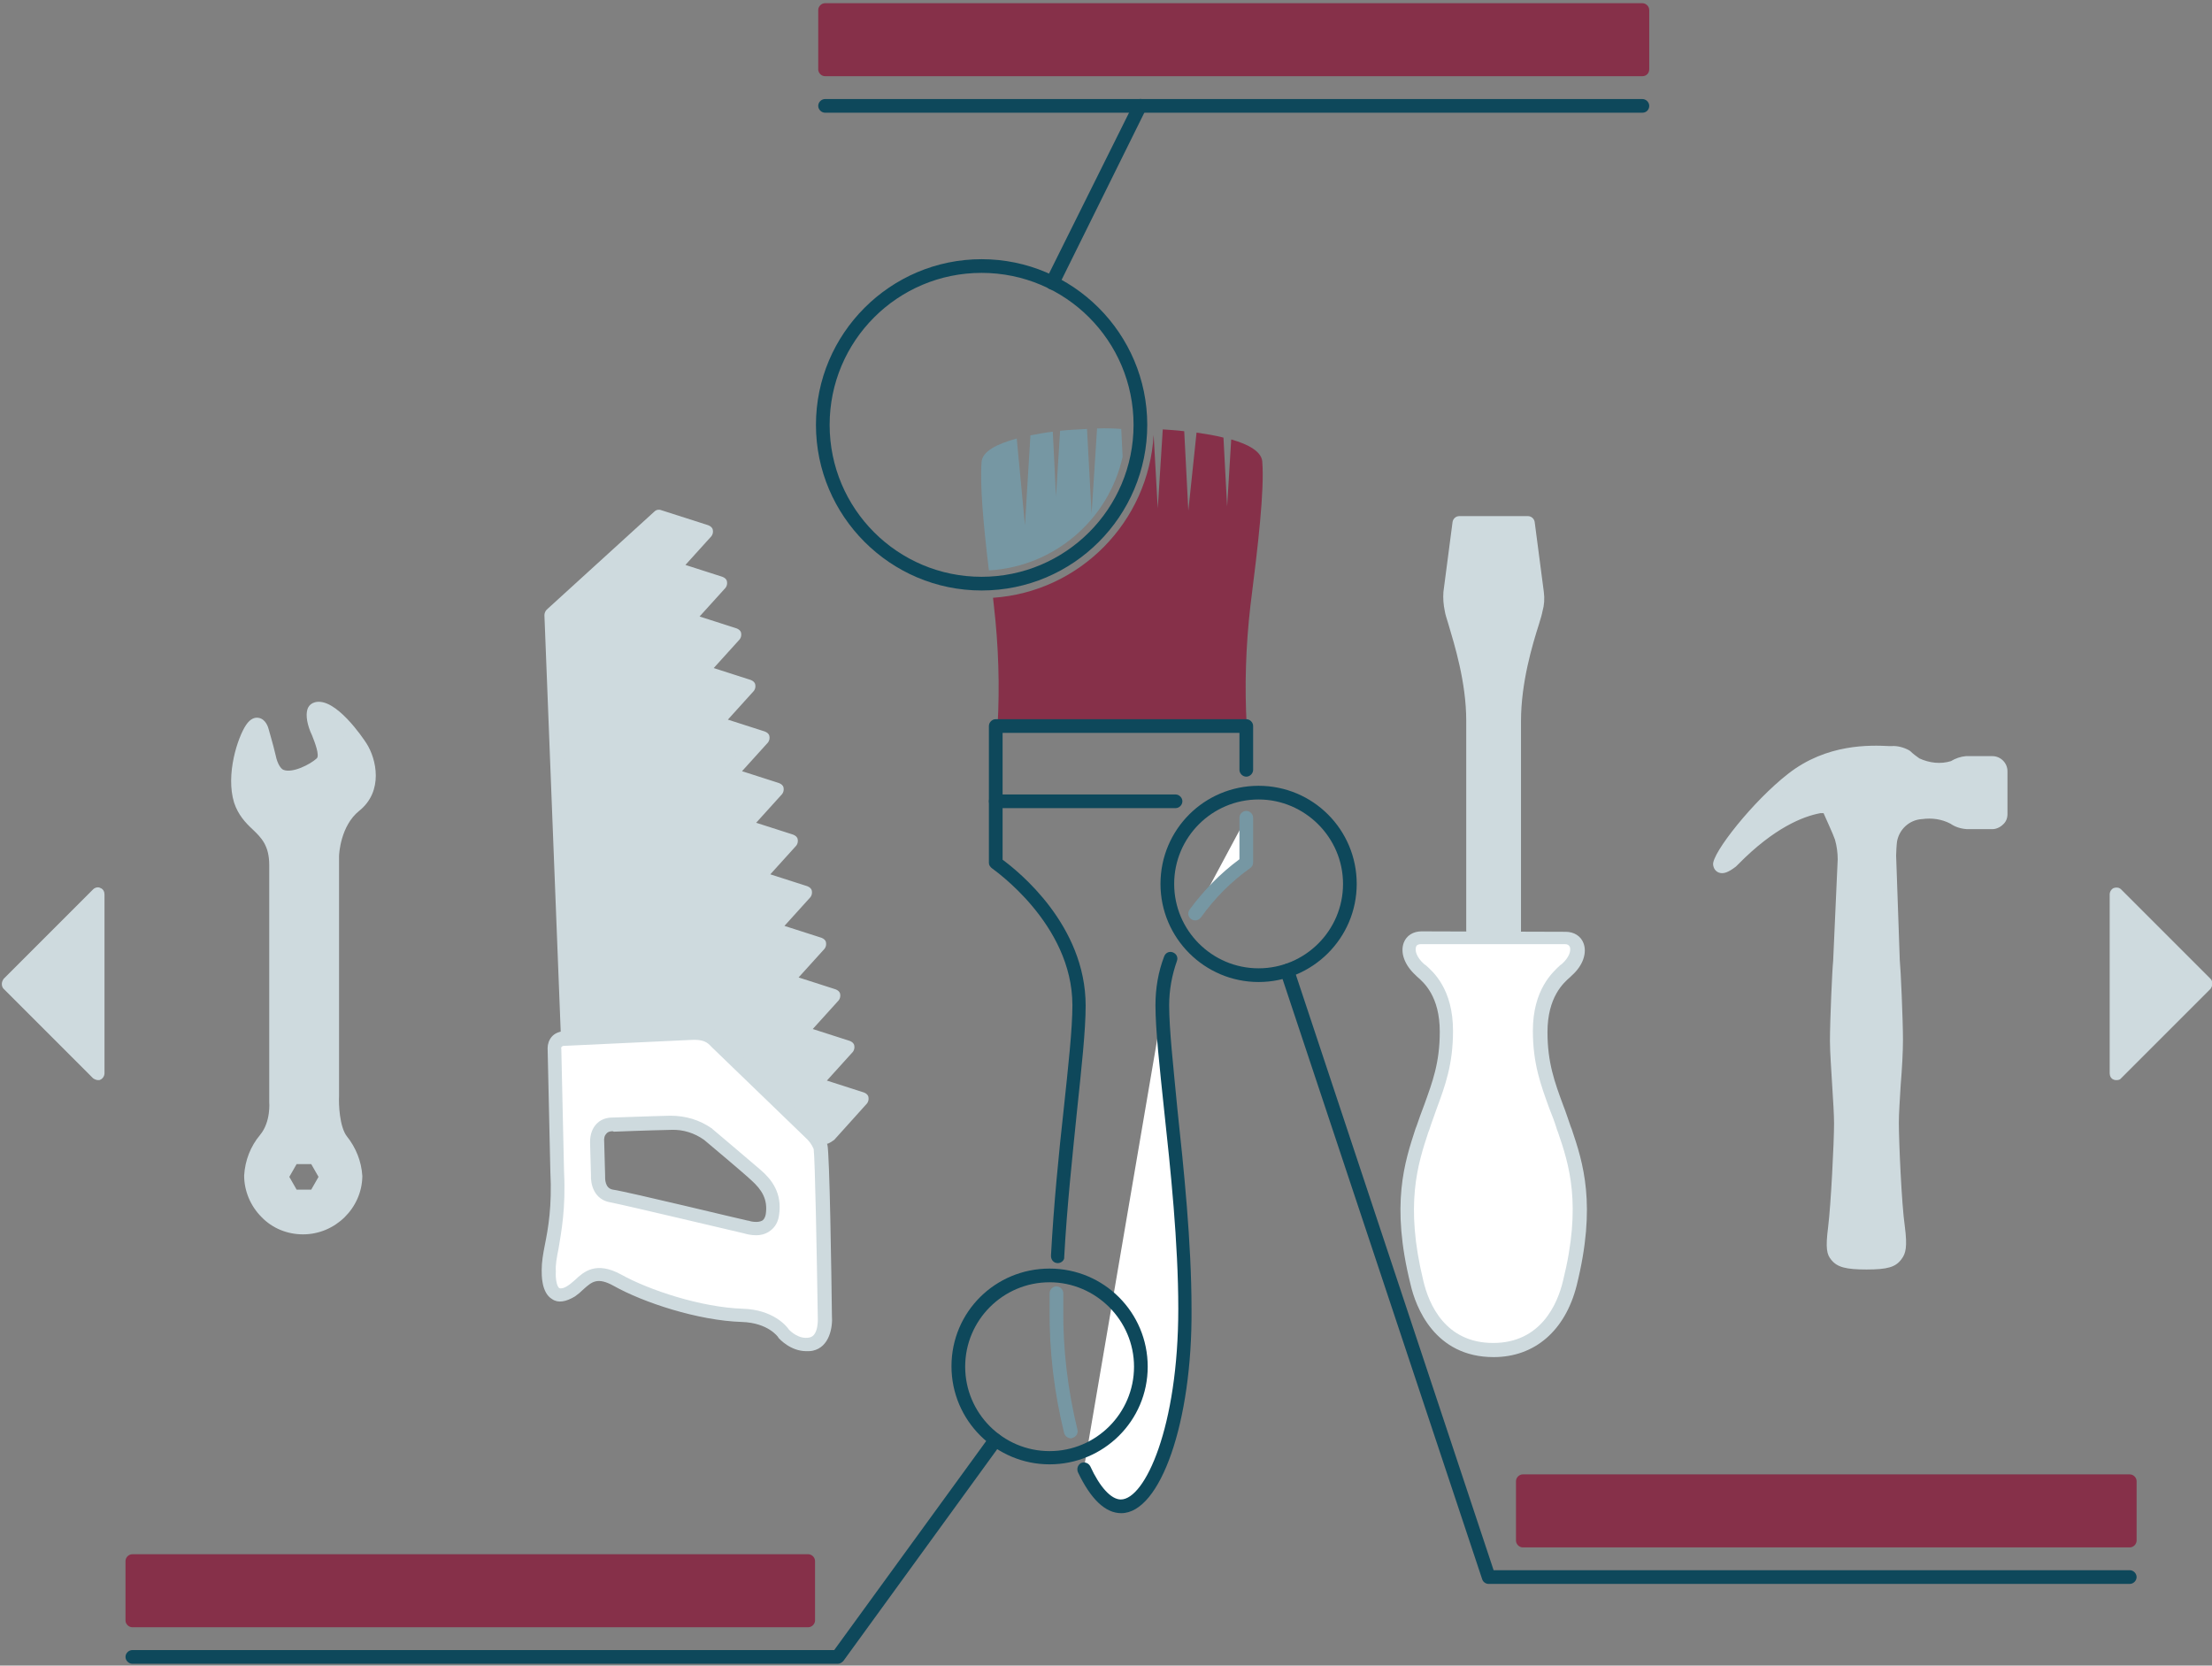 <svg width="166px" height="125px" viewBox="0 0 166 125" version="1.1" xmlns="http://www.w3.org/2000/svg" xmlns:xlink="http://www.w3.org/1999/xlink">
    <rect x="0" y="0" width="166" height="125" fill="#808080" stroke="none"/>
    <g id="Page-1" stroke="none" stroke-width="1" fill="none" fill-rule="evenodd">
        <g id="hub-version-1.2" transform="translate(-460, -1194)" fill-rule="nonzero">
            <g id="Group-3" transform="translate(30, 755)">
                <g id="desktop/card/article_card/extended" transform="translate(353, 415)">
                    <g id="FAQ-Illustration-ProductInfo-(1)" transform="translate(77, 24)">
                        <path d="M94.726,34.623 C94.658,33.904 93.733,33.356 92.397,32.979 L92.089,38.014 L91.815,32.842 C91.164,32.671 90.479,32.568 89.795,32.466 L89.178,38.322 L88.87,32.363 C88.322,32.295 87.774,32.26 87.26,32.226 L86.884,38.151 L86.575,32.637 C86.199,39.178 81.027,44.418 74.521,44.863 C74.555,45.068 74.555,45.274 74.589,45.479 C74.932,48.459 75.034,51.473 74.863,54.486 L93.562,54.486 C93.39,51.473 93.493,48.459 93.836,45.479 C94.418,40.89 94.897,36.781 94.726,34.623 Z" id="Path" fill="#863049"></path>
                        <path d="M82.329,32.158 L81.918,38.562 L81.575,32.192 C80.925,32.226 80.24,32.26 79.555,32.329 L79.247,37.26 L79.007,32.397 C78.425,32.466 77.877,32.568 77.329,32.671 L76.918,39.418 L76.301,32.911 C74.795,33.322 73.733,33.87 73.664,34.658 C73.527,36.404 73.801,39.384 74.212,42.808 C79.075,42.534 83.185,39.041 84.247,34.281 L84.144,32.192 C83.63,32.158 83.014,32.123 82.329,32.158 Z" id="Path" fill="#7697A3"></path>
                        <path d="M78.973,21.747 C78.904,21.747 78.801,21.712 78.733,21.678 C78.493,21.541 78.39,21.233 78.493,20.993 L85.103,7.705 C85.24,7.466 85.548,7.363 85.788,7.466 C86.027,7.603 86.13,7.911 86.027,8.151 L79.452,21.438 C79.349,21.644 79.178,21.747 78.973,21.747 Z" id="Path" fill="#0E485B"></path>
                        <path d="M159.829,118.87 L111.712,118.87 C111.507,118.87 111.301,118.733 111.233,118.527 L96.096,73.014 C95.993,72.74 96.164,72.466 96.438,72.363 C96.712,72.26 96.986,72.432 97.089,72.671 L112.089,117.842 L159.829,117.842 C160.103,117.842 160.342,118.082 160.342,118.356 C160.342,118.63 160.103,118.87 159.829,118.87 Z" id="Path" fill="#0E485B"></path>
                        <path d="M62.877,124.863 L9.932,124.863 C9.658,124.863 9.418,124.623 9.418,124.349 C9.418,124.075 9.658,123.836 9.932,123.836 L62.603,123.836 L74.281,107.774 C74.452,107.534 74.76,107.5 75,107.671 C75.24,107.842 75.274,108.151 75.103,108.39 L63.288,124.658 C63.185,124.76 63.048,124.863 62.877,124.863 Z" id="Path" fill="#0E485B"></path>
                        <path d="M123.253,8.459 L61.918,8.459 C61.644,8.459 61.404,8.219 61.404,7.945 C61.404,7.671 61.644,7.432 61.918,7.432 L123.253,7.432 C123.527,7.432 123.767,7.671 123.767,7.945 C123.767,8.219 123.562,8.459 123.253,8.459 Z" id="Path" fill="#0E485B"></path>
                        <g id="Group" transform="translate(108.219, 38.699)" fill="#CEDADE">
                            <path d="M5.377,31.13 L5.377,15.377 C5.377,11.61 6.815,8.014 7.021,7.021 C7.123,6.61 7.158,6.164 7.089,5.719 L6.404,0.479 L1.267,0.479 L0.582,5.719 C0.548,6.164 0.548,6.575 0.651,7.021 C0.856,8.014 2.295,11.61 2.295,15.377 L2.295,31.13 L5.377,31.13 Z" id="Path"></path>
                            <path d="M2.329,31.644 C2.192,31.644 2.055,31.575 1.952,31.507 C1.849,31.404 1.815,31.267 1.815,31.13 L1.815,15.377 C1.815,12.5 0.925,9.658 0.479,8.151 C0.342,7.705 0.24,7.397 0.205,7.158 C0.103,6.678 0.068,6.199 0.103,5.719 L0.788,0.479 C0.822,0.24 1.027,0.034 1.301,0.034 L6.438,0.034 C6.712,0.034 6.918,0.24 6.952,0.479 L7.637,5.719 C7.705,6.233 7.671,6.712 7.534,7.192 C7.5,7.397 7.397,7.74 7.26,8.185 C6.781,9.692 5.925,12.534 5.925,15.411 L5.925,31.164 C5.925,31.438 5.685,31.678 5.411,31.678 L2.329,31.644 C2.329,31.644 2.329,31.644 2.329,31.644 Z M1.747,1.027 L1.13,5.822 C1.096,6.199 1.13,6.541 1.199,6.918 C1.233,7.123 1.336,7.432 1.473,7.842 C1.952,9.418 2.877,12.363 2.877,15.377 L2.877,30.616 L4.897,30.616 L4.897,15.377 C4.897,12.329 5.788,9.418 6.301,7.842 C6.438,7.432 6.541,7.123 6.575,6.918 C6.678,6.541 6.678,6.164 6.644,5.788 L6.027,0.993 L1.747,0.993 L1.747,1.027 Z" id="Shape"></path>
                        </g>
                        <g id="Group" transform="translate(104.795, 69.863)">
                            <path d="M1.884,0.479 C0.822,0.479 0.514,1.747 1.781,2.877 C2.192,3.253 3.767,4.384 3.767,7.5 C3.767,10.616 2.842,12.26 1.986,14.76 C1.13,17.26 0.068,20.342 1.541,26.37 C1.884,27.808 3.116,31.438 7.295,31.438 C11.473,31.438 12.705,27.808 13.048,26.37 C14.555,20.342 13.459,17.26 12.603,14.76 C11.747,12.26 10.822,10.616 10.822,7.534 C10.822,4.452 12.397,3.288 12.808,2.911 C14.041,1.781 13.767,0.514 12.705,0.514 L1.884,0.479 Z" id="Path" fill="#FFFFFF"></path>
                            <path d="M7.295,31.986 C2.842,31.986 1.438,28.185 1.062,26.541 C-0.445,20.514 0.616,17.363 1.438,14.829 L1.507,14.658 C1.712,14.075 1.884,13.562 2.089,13.048 C2.705,11.336 3.253,9.897 3.253,7.568 C3.253,4.897 2.055,3.87 1.541,3.425 C1.507,3.39 1.473,3.356 1.438,3.322 C0.616,2.568 0.274,1.644 0.548,0.89 C0.753,0.342 1.267,0.034 1.884,0.034 C1.884,0.034 1.884,0.034 1.884,0.034 L12.705,0.068 C13.322,0.068 13.836,0.377 14.041,0.925 C14.315,1.644 14.007,2.603 13.151,3.356 C13.116,3.39 13.082,3.425 13.048,3.459 C12.534,3.904 11.336,4.966 11.336,7.603 C11.336,9.897 11.884,11.37 12.5,13.048 C12.705,13.562 12.877,14.11 13.082,14.692 L13.151,14.863 C14.007,17.397 15.034,20.548 13.527,26.61 C12.671,30 10.377,31.986 7.295,31.986 Z M1.849,0.993 C1.644,0.993 1.507,1.062 1.473,1.199 C1.37,1.473 1.507,1.986 2.089,2.5 L2.192,2.568 C2.74,3.048 4.247,4.349 4.247,7.5 C4.247,10 3.664,11.61 3.014,13.356 C2.842,13.87 2.637,14.384 2.466,14.932 L2.397,15.103 C1.61,17.5 0.616,20.514 2.021,26.267 C2.432,28.014 3.664,30.925 7.26,30.925 C10.822,30.925 12.089,28.014 12.5,26.267 C13.938,20.514 12.945,17.5 12.123,15.103 L12.055,14.932 C11.884,14.349 11.678,13.836 11.473,13.322 C10.856,11.61 10.24,10 10.24,7.5 C10.24,4.384 11.747,3.082 12.295,2.568 L12.397,2.5 C12.979,1.986 13.116,1.473 13.014,1.199 C12.945,1.062 12.842,0.993 12.637,0.993 L1.849,0.993 Z" id="Shape" fill="#CEDADE"></path>
                        </g>
                        <g id="Group" transform="translate(78.425, 96.233)">
                            <path d="M1.952,11.199 C1.199,8.185 0.822,5.103 0.856,1.986 C0.856,1.61 0.856,1.233 0.856,0.822" id="Path" fill="#FFFFFF"></path>
                            <path d="M1.952,11.712 C1.712,11.712 1.507,11.541 1.438,11.336 C0.685,8.288 0.308,5.137 0.342,1.986 L0.342,0.822 C0.342,0.548 0.582,0.308 0.856,0.308 C1.13,0.308 1.37,0.548 1.37,0.822 L1.37,1.986 C1.336,5.034 1.712,8.116 2.432,11.062 C2.5,11.336 2.329,11.61 2.055,11.678 C2.021,11.712 1.986,11.712 1.952,11.712 Z" id="Path" fill="#7697A3"></path>
                        </g>
                        <g id="Group" transform="translate(80.822, 71.233)">
                            <path d="M7.055,0.719 C6.644,1.849 6.438,3.014 6.438,4.212 C6.438,8.527 8.116,18.527 8.116,26.986 C8.116,35.445 5.719,41.815 3.288,41.815 C2.295,41.815 1.336,40.788 0.514,39.007" id="Path" fill="#FFFFFF"></path>
                            <path d="M3.322,42.329 C2.123,42.329 1.027,41.267 0.068,39.247 C-0.034,38.973 0.068,38.699 0.308,38.562 C0.582,38.459 0.856,38.562 0.993,38.801 C1.712,40.377 2.568,41.301 3.288,41.301 C5.103,41.301 7.603,35.856 7.603,26.986 C7.603,22.055 7.021,16.507 6.541,12.089 C6.199,8.836 5.89,6.027 5.89,4.212 C5.89,2.945 6.096,1.712 6.541,0.548 C6.644,0.274 6.918,0.137 7.192,0.24 C7.466,0.342 7.603,0.616 7.5,0.89 C7.123,1.952 6.918,3.082 6.918,4.212 C6.918,5.993 7.226,8.767 7.534,11.986 C8.014,16.473 8.596,22.021 8.596,27.021 C8.664,35.445 6.267,42.329 3.322,42.329 Z" id="Path" fill="#0E485B"></path>
                        </g>
                        <g id="Group" transform="translate(89.041, 60.616)">
                            <path d="M4.486,0.753 L4.486,4.11 C3.014,5.171 1.747,6.473 0.651,7.911" id="Path" fill="#FFFFFF"></path>
                            <path d="M0.651,8.459 C0.548,8.459 0.445,8.425 0.342,8.356 C0.103,8.185 0.068,7.877 0.24,7.637 C1.301,6.199 2.534,4.932 3.973,3.87 L3.973,0.753 C3.973,0.479 4.212,0.24 4.486,0.24 C4.76,0.24 5,0.479 5,0.753 L5,4.11 C5,4.281 4.932,4.418 4.795,4.521 C3.356,5.548 2.123,6.781 1.096,8.219 C0.959,8.39 0.822,8.459 0.651,8.459 Z" id="Path" fill="#7697A3"></path>
                        </g>
                        <path d="M79.384,94.795 C79.384,94.795 79.384,94.795 79.384,94.795 C79.075,94.795 78.87,94.555 78.87,94.247 C79.075,90.445 79.452,86.61 79.829,83.219 C80.171,80 80.479,77.226 80.479,75.445 C80.479,69.315 74.521,65.24 74.452,65.171 C74.315,65.068 74.212,64.932 74.212,64.76 L74.212,54.486 C74.212,54.212 74.452,53.973 74.726,53.973 L93.527,53.973 C93.801,53.973 94.041,54.212 94.041,54.486 L94.041,57.774 C94.041,58.048 93.801,58.288 93.527,58.288 C93.253,58.288 93.014,58.048 93.014,57.774 L93.014,55 L75.24,55 L75.24,64.521 C76.404,65.377 81.473,69.418 81.473,75.479 C81.473,77.329 81.164,80.137 80.822,83.39 C80.479,86.781 80.068,90.582 79.863,94.349 C79.897,94.555 79.658,94.795 79.384,94.795 Z" id="Path" fill="#0E485B"></path>
                        <path d="M88.219,60.651 L74.726,60.651 C74.452,60.651 74.212,60.411 74.212,60.137 C74.212,59.863 74.452,59.623 74.726,59.623 L88.219,59.623 C88.493,59.623 88.733,59.863 88.733,60.137 C88.733,60.411 88.493,60.651 88.219,60.651 Z" id="Path" fill="#0E485B"></path>
                        <g id="Group" transform="translate(17.123, 52.397)" fill="#CEDADE">
                            <path d="M7.774,11.781 C7.774,11.781 7.842,9.315 9.486,8.014 C11.13,6.712 10.548,4.589 9.932,3.63 C9.247,2.568 7.568,0.514 6.644,0.788 C6.336,0.856 6.301,1.404 6.644,2.329 C6.986,3.253 7.534,4.418 6.986,4.932 C6.438,5.445 4.897,6.267 3.938,5.89 C3.596,5.753 3.219,5.308 3.048,4.452 C2.877,3.596 2.568,2.568 2.568,2.568 C2.568,2.568 2.295,1.541 1.781,2.363 C1.267,3.185 0.342,5.788 0.959,7.774 C1.575,9.76 3.596,9.76 3.596,12.603 L3.596,30.308 C3.596,30.308 3.767,31.986 2.774,33.185 C2.123,33.938 1.747,34.897 1.712,35.89 C1.712,38.048 3.459,39.795 5.616,39.795 C7.774,39.795 9.521,38.048 9.521,35.89 C9.452,34.897 9.075,33.973 8.459,33.185 C7.671,32.158 7.774,29.863 7.774,29.863 L7.774,11.781 Z M6.541,37.397 L4.863,37.397 L4.007,35.925 L4.863,34.452 L6.541,34.452 L7.397,35.925 L6.541,37.397 Z" id="Shape"></path>
                            <path d="M5.616,40.24 C4.452,40.24 3.322,39.795 2.5,38.938 C1.678,38.116 1.199,36.986 1.199,35.822 C1.267,34.692 1.678,33.63 2.397,32.774 C3.219,31.781 3.082,30.308 3.082,30.308 C3.082,30.308 3.082,30.274 3.082,30.24 L3.082,12.534 C3.082,11.062 2.5,10.479 1.815,9.829 C1.301,9.349 0.753,8.767 0.445,7.842 C-0.205,5.719 0.719,2.945 1.336,2.021 C1.678,1.507 2.021,1.438 2.26,1.473 C2.808,1.541 3.014,2.192 3.048,2.363 C3.048,2.397 3.356,3.39 3.562,4.281 C3.699,4.966 3.973,5.308 4.144,5.377 C4.829,5.651 6.164,4.966 6.644,4.521 C6.884,4.315 6.507,3.322 6.301,2.808 C6.267,2.705 6.199,2.603 6.164,2.5 C5.856,1.712 5.822,1.096 5.993,0.719 C6.096,0.514 6.267,0.377 6.507,0.308 C8.048,-0.103 10.137,3.014 10.377,3.39 C11.13,4.555 11.678,6.986 9.829,8.459 C8.425,9.589 8.322,11.712 8.322,11.849 L8.322,29.863 C8.288,30.479 8.356,32.158 8.904,32.877 C9.589,33.733 10,34.76 10.068,35.856 C10.068,35.856 10.068,35.89 10.068,35.89 C10.034,38.253 8.048,40.24 5.616,40.24 C5.651,40.24 5.651,40.24 5.616,40.24 Z M4.11,30.24 C4.144,30.479 4.212,32.192 3.185,33.459 C2.603,34.144 2.295,35 2.226,35.856 C2.226,36.747 2.568,37.568 3.219,38.219 C3.87,38.87 4.692,39.212 5.616,39.212 C5.616,39.212 5.616,39.212 5.616,39.212 C7.466,39.212 8.973,37.705 9.007,35.856 C8.938,34.966 8.596,34.144 8.048,33.459 C7.158,32.295 7.226,30.034 7.26,29.795 L7.26,11.815 C7.26,11.815 7.26,11.815 7.26,11.815 C7.26,11.712 7.363,9.11 9.178,7.671 C10.651,6.473 9.897,4.555 9.521,3.973 C8.596,2.568 7.432,1.473 6.918,1.336 C6.918,1.473 6.952,1.747 7.123,2.192 C7.158,2.295 7.192,2.397 7.26,2.5 C7.637,3.459 8.116,4.658 7.363,5.342 C6.712,5.959 5,6.884 3.801,6.404 C3.459,6.267 2.877,5.856 2.568,4.589 C2.432,3.904 2.192,3.116 2.123,2.842 C1.678,3.699 0.959,5.959 1.473,7.637 C1.678,8.322 2.089,8.733 2.568,9.178 C3.288,9.897 4.144,10.719 4.144,12.603 L4.144,30.24 L4.11,30.24 Z M6.541,37.911 L4.863,37.911 C4.692,37.911 4.521,37.808 4.418,37.671 L3.562,36.199 C3.459,36.027 3.459,35.856 3.562,35.685 L4.418,34.212 C4.521,34.041 4.692,33.973 4.863,33.973 L6.541,33.973 C6.712,33.973 6.884,34.075 6.986,34.247 L7.842,35.719 C7.945,35.89 7.945,36.062 7.842,36.233 L6.986,37.705 C6.884,37.808 6.712,37.911 6.541,37.911 Z M5.137,36.884 L6.233,36.884 L6.781,35.925 L6.233,34.966 L5.137,34.966 L4.589,35.925 L5.137,36.884 Z" id="Shape"></path>
                        </g>
                        <g id="Group" transform="translate(40.753, 38.014)" fill="#CEDADE">
                            <polygon id="Path" points="21.199 47.329 23.664 44.589 20.137 43.459 22.637 40.719 19.11 39.589 21.575 36.815 18.082 35.685 20.548 32.945 17.021 31.815 19.521 29.075 15.993 27.945 18.459 25.205 14.932 24.041 17.432 21.301 13.904 20.171 16.404 17.432 12.877 16.301 15.342 13.562 11.815 12.397 14.315 9.658 10.788 8.527 13.253 5.788 9.76 4.658 12.226 1.918 8.699 0.753 0.616 8.116 2.055 44.897 12.603 45"></polygon>
                            <path d="M21.199,47.842 C21.164,47.842 21.096,47.842 21.062,47.808 L12.534,45.479 L2.055,45.411 C1.781,45.411 1.541,45.205 1.541,44.932 L0.103,8.151 C0.103,8.014 0.171,7.842 0.274,7.74 L8.356,0.377 C8.493,0.24 8.699,0.205 8.87,0.274 L12.397,1.404 C12.568,1.473 12.705,1.575 12.74,1.747 C12.774,1.918 12.74,2.089 12.637,2.226 L10.685,4.384 L13.459,5.274 C13.63,5.342 13.767,5.445 13.801,5.616 C13.836,5.788 13.801,5.959 13.699,6.096 L11.747,8.253 L14.521,9.144 C14.692,9.212 14.829,9.315 14.863,9.486 C14.897,9.658 14.863,9.829 14.76,9.966 L12.808,12.123 L15.582,13.014 C15.753,13.082 15.89,13.185 15.925,13.356 C15.959,13.527 15.925,13.699 15.822,13.836 L13.87,15.993 L16.644,16.884 C16.815,16.952 16.952,17.055 16.986,17.226 C17.021,17.397 16.986,17.568 16.884,17.705 L14.932,19.863 L17.705,20.753 C17.877,20.822 18.014,20.925 18.048,21.096 C18.082,21.267 18.048,21.438 17.945,21.575 L15.993,23.733 L18.767,24.623 C18.938,24.692 19.075,24.795 19.11,24.966 C19.144,25.137 19.11,25.308 19.007,25.445 L17.055,27.603 L19.829,28.493 C20,28.562 20.137,28.664 20.171,28.836 C20.205,29.007 20.171,29.178 20.068,29.315 L18.116,31.473 L20.89,32.363 C21.062,32.432 21.199,32.534 21.233,32.705 C21.267,32.877 21.233,33.048 21.13,33.185 L19.178,35.342 L21.952,36.233 C22.123,36.301 22.26,36.404 22.295,36.575 C22.329,36.747 22.295,36.918 22.192,37.055 L20.24,39.212 L23.014,40.103 C23.185,40.171 23.322,40.274 23.356,40.445 C23.39,40.616 23.356,40.788 23.253,40.925 L21.301,43.082 L24.075,43.973 C24.247,44.041 24.384,44.144 24.418,44.315 C24.452,44.486 24.418,44.658 24.315,44.795 L21.849,47.534 C21.473,47.808 21.336,47.842 21.199,47.842 Z M2.568,44.384 L12.637,44.452 C12.671,44.452 12.74,44.452 12.774,44.486 L21.062,46.747 L22.808,44.829 L20.034,43.938 C19.863,43.87 19.726,43.767 19.692,43.596 C19.658,43.425 19.692,43.253 19.795,43.116 L21.747,40.959 L18.973,40.068 C18.801,40 18.664,39.897 18.63,39.726 C18.596,39.555 18.63,39.384 18.733,39.247 L20.685,37.089 L17.911,36.199 C17.74,36.13 17.603,36.027 17.568,35.856 C17.534,35.685 17.568,35.514 17.671,35.377 L19.623,33.219 L16.849,32.329 C16.678,32.26 16.541,32.158 16.507,31.986 C16.473,31.815 16.507,31.644 16.61,31.507 L18.562,29.349 L15.788,28.459 C15.616,28.39 15.479,28.288 15.445,28.116 C15.411,27.945 15.445,27.774 15.548,27.637 L17.5,25.479 L14.726,24.589 C14.555,24.521 14.418,24.418 14.384,24.247 C14.349,24.075 14.384,23.904 14.486,23.767 L16.438,21.61 L13.664,20.719 C13.493,20.651 13.356,20.548 13.322,20.377 C13.288,20.205 13.322,20.034 13.425,19.897 L15.377,17.74 L12.603,16.849 C12.432,16.781 12.295,16.678 12.26,16.507 C12.226,16.336 12.26,16.164 12.363,16.027 L14.315,13.87 L11.541,12.979 C11.37,12.911 11.233,12.808 11.199,12.637 C11.164,12.466 11.199,12.295 11.301,12.158 L13.253,10 L10.479,9.11 C10.308,9.041 10.171,8.938 10.137,8.767 C10.103,8.596 10.137,8.425 10.24,8.288 L12.192,6.13 L9.589,5.137 C9.418,5.068 9.281,4.966 9.247,4.795 C9.212,4.623 9.247,4.452 9.349,4.315 L11.301,2.158 L8.836,1.37 L1.13,8.356 L2.568,44.384 Z" id="Shape"></path>
                        </g>
                        <g id="Group" transform="translate(40.411, 76.712)">
                            <path d="M1.404,11.233 L1.199,1.986 C1.164,1.61 1.473,1.267 1.884,1.233 C1.884,1.233 1.884,1.233 1.884,1.233 L11.37,0.788 C12.466,0.685 12.945,0.925 13.425,1.473 L20.377,8.185 C20.753,8.493 21.027,8.87 21.199,9.315 C21.336,9.897 21.507,22.021 21.507,22.021 C21.507,22.021 21.644,23.87 20.479,24.11 C19.315,24.349 18.425,23.356 18.425,23.356 C18.425,23.356 17.568,22.055 15.308,21.986 C12.021,21.884 7.979,20.514 5.925,19.349 C3.87,18.185 3.39,19.589 2.466,20.171 C0.582,21.37 0.753,18.664 0.753,18.664 C0.719,17.158 1.575,15.445 1.404,11.233 Z M5.582,7.671 C5.582,7.671 4.349,7.603 4.384,9.007 C4.418,10.479 4.452,11.507 4.452,11.507 C4.452,11.507 4.315,12.877 5.479,13.048 C6.644,13.219 15.548,15.377 15.548,15.377 C15.548,15.377 17.295,15.993 17.5,14.486 C17.705,12.979 16.952,12.123 16.301,11.507 C15.651,10.89 12.705,8.425 12.705,8.425 C11.884,7.842 10.925,7.534 9.897,7.568 C8.253,7.568 5.582,7.671 5.582,7.671 Z" id="Shape" fill="#FFFFFF"></path>
                            <path d="M20.103,24.692 C18.904,24.692 18.082,23.767 18.014,23.699 C18.014,23.664 17.979,23.664 17.979,23.63 C17.945,23.596 17.226,22.568 15.274,22.5 C11.952,22.397 7.842,21.027 5.651,19.795 C4.418,19.11 4.007,19.486 3.39,20.034 C3.185,20.24 2.979,20.411 2.74,20.582 C2.055,20.993 1.473,21.096 1.027,20.788 C0.205,20.308 0.24,18.938 0.24,18.596 C0.24,18.014 0.342,17.397 0.479,16.712 C0.719,15.514 1.027,13.836 0.89,11.199 C0.89,11.199 0.89,11.199 0.89,11.199 L0.685,1.952 C0.685,1.644 0.788,1.336 0.993,1.096 C1.199,0.856 1.507,0.719 1.849,0.685 L1.849,0.685 C1.849,0.685 1.884,0.685 1.884,0.685 L11.336,0.24 C12.466,0.137 13.185,0.377 13.801,1.096 L20.719,7.774 C21.13,8.116 21.438,8.562 21.644,9.11 C21.644,9.144 21.644,9.144 21.678,9.178 C21.849,9.76 21.986,19.11 22.021,22.021 C22.089,22.877 21.849,24.384 20.582,24.658 C20.411,24.692 20.24,24.692 20.103,24.692 Z M18.801,23.082 C18.904,23.185 19.555,23.836 20.342,23.664 C21.062,23.527 20.959,22.123 20.959,22.123 C20.959,22.123 20.959,22.089 20.959,22.089 C20.89,17.568 20.753,10.24 20.651,9.521 C20.514,9.178 20.274,8.87 20,8.63 L13.014,1.884 C13.014,1.884 12.979,1.849 12.979,1.849 C12.671,1.507 12.363,1.267 11.37,1.336 L1.884,1.781 C1.884,1.781 1.884,1.781 1.884,1.781 C1.815,1.781 1.781,1.815 1.747,1.849 C1.712,1.884 1.678,1.918 1.712,1.986 L1.918,11.233 C2.055,14.007 1.712,15.719 1.507,16.986 C1.37,17.671 1.267,18.219 1.301,18.699 C1.301,18.699 1.301,18.733 1.301,18.733 C1.267,19.212 1.37,19.863 1.575,19.966 C1.644,20 1.884,20 2.226,19.76 C2.397,19.658 2.568,19.486 2.74,19.349 C3.39,18.733 4.315,17.911 6.199,18.938 C8.288,20.103 12.192,21.404 15.342,21.507 C17.603,21.575 18.63,22.808 18.801,23.082 Z M16.336,15.993 C15.925,15.993 15.548,15.89 15.445,15.856 C14.966,15.753 6.507,13.733 5.411,13.527 C4.144,13.322 3.904,12.123 3.938,11.473 C3.938,11.301 3.904,10.308 3.87,9.007 C3.87,8.425 4.041,7.945 4.384,7.603 C4.829,7.158 5.411,7.158 5.582,7.158 C5.822,7.158 8.322,7.055 9.897,7.021 C11.027,7.021 12.089,7.329 13.014,7.979 C13.014,7.979 13.048,7.979 13.048,8.014 C13.185,8.116 15.993,10.514 16.678,11.096 C17.466,11.781 18.322,12.808 18.048,14.521 C17.945,15.205 17.568,15.548 17.295,15.719 C16.986,15.925 16.644,15.993 16.336,15.993 Z M5.548,8.185 C5.514,8.185 5.24,8.185 5.103,8.356 C4.966,8.493 4.897,8.699 4.932,9.007 C4.966,10.445 5,11.473 5,11.507 C5,11.541 5,11.541 5,11.575 C5,11.712 4.966,12.466 5.582,12.568 C6.747,12.74 15.342,14.829 15.719,14.897 C15.719,14.897 15.753,14.897 15.753,14.897 C15.925,14.966 16.473,15.068 16.781,14.897 C16.849,14.863 16.986,14.76 17.055,14.418 C17.226,13.288 16.747,12.568 15.993,11.884 C15.377,11.301 12.671,9.041 12.432,8.836 C11.712,8.322 10.856,8.048 9.966,8.082 C8.288,8.116 5.651,8.219 5.651,8.219 C5.582,8.185 5.582,8.185 5.548,8.185 C5.548,8.185 5.548,8.185 5.548,8.185 Z" id="Shape" fill="#CEDADE"></path>
                        </g>
                        <g id="Group" transform="translate(128.425, 55.822)" fill="#CEDADE">
                            <path d="M13.596,16.37 C13.664,16.712 13.836,20.685 13.836,22.329 C13.836,23.973 13.527,27.158 13.527,28.527 C13.527,29.897 13.733,34.658 13.973,36.37 C14.178,37.979 14.007,38.253 13.836,38.459 C13.562,38.801 13.151,38.973 11.61,38.973 C10.068,38.973 9.658,38.767 9.384,38.459 C9.212,38.253 9.041,38.014 9.247,36.37 C9.486,34.658 9.692,29.897 9.692,28.527 C9.692,27.158 9.384,23.973 9.384,22.329 C9.384,20.685 9.555,16.747 9.623,16.37 L9.966,8.733 C9.966,8.185 9.897,7.637 9.76,7.089 C9.589,6.541 8.836,4.966 8.836,4.966 C8.836,4.966 8.733,4.658 8.082,4.76 C4.658,5.377 1.712,8.733 1.507,8.87 C1.301,9.007 0.685,9.521 0.616,9.075 C0.548,8.63 3.151,5 6.027,2.705 C8.904,0.411 12.226,0.685 13.493,0.719 C13.87,0.685 14.212,0.788 14.555,0.959 C14.795,1.199 15.068,1.404 15.377,1.575 C16.267,2.021 17.26,2.089 18.219,1.815 C18.493,1.61 18.836,1.507 19.178,1.473 L21.13,1.473 C21.473,1.473 21.747,1.747 21.747,2.089 C21.747,2.089 21.747,2.089 21.747,2.089 L21.747,5.308 C21.747,5.651 21.473,5.925 21.13,5.925 C21.13,5.925 21.13,5.925 21.13,5.925 L19.178,5.925 C18.836,5.89 18.493,5.788 18.219,5.582 C17.466,5.171 16.575,5.034 15.719,5.171 C14.555,5.274 13.596,6.13 13.425,7.295 C13.425,7.295 13.356,8.151 13.356,8.425 L13.596,16.37 Z" id="Path"></path>
                            <path d="M11.644,39.452 C10.103,39.452 9.452,39.281 9.007,38.733 C8.664,38.322 8.562,37.877 8.767,36.267 C8.973,34.623 9.212,29.932 9.212,28.493 C9.212,27.842 9.144,26.781 9.075,25.685 C9.007,24.452 8.904,23.185 8.904,22.295 C8.904,20.788 9.075,16.918 9.144,16.301 L9.486,8.664 C9.486,8.185 9.418,7.671 9.281,7.192 C9.144,6.781 8.63,5.685 8.425,5.205 C8.39,5.205 8.322,5.205 8.185,5.205 C6.884,5.445 4.726,6.301 2.055,9.007 C1.952,9.11 1.884,9.178 1.849,9.212 C1.267,9.658 0.89,9.795 0.548,9.658 C0.308,9.555 0.171,9.349 0.137,9.075 C0.034,8.219 3.151,4.281 5.753,2.26 C8.664,-0.034 11.952,0.103 13.356,0.171 L13.527,0.171 C13.973,0.137 14.452,0.274 14.829,0.479 C14.863,0.514 14.897,0.514 14.932,0.548 C15.137,0.753 15.377,0.925 15.616,1.096 C16.37,1.438 17.192,1.541 17.979,1.301 C18.322,1.096 18.699,0.959 19.11,0.925 C19.11,0.925 19.144,0.925 19.144,0.925 L21.096,0.925 C21.712,0.925 22.226,1.438 22.226,2.055 C22.226,2.055 22.226,2.055 22.226,2.089 L22.226,5.274 C22.226,5.582 22.123,5.856 21.884,6.062 C21.678,6.267 21.37,6.404 21.096,6.404 L19.178,6.404 C18.699,6.37 18.288,6.233 17.945,5.993 C17.295,5.651 16.541,5.548 15.822,5.651 C15.822,5.651 15.788,5.651 15.788,5.651 C14.863,5.719 14.11,6.404 13.938,7.329 C13.904,7.568 13.87,8.185 13.87,8.39 L14.144,16.233 C14.212,16.849 14.384,20.719 14.384,22.226 C14.384,23.082 14.315,24.384 14.212,25.616 C14.144,26.747 14.075,27.774 14.075,28.425 C14.075,29.863 14.281,34.555 14.521,36.199 C14.726,37.774 14.589,38.253 14.281,38.664 C13.836,39.281 13.219,39.452 11.644,39.452 Z M9.315,4.726 C9.349,4.795 10.068,6.336 10.274,6.918 C10.274,6.918 10.274,6.952 10.274,6.952 C10.411,7.534 10.514,8.116 10.514,8.699 L10.171,16.37 C10.171,16.404 10.171,16.404 10.171,16.438 C10.103,16.747 9.932,20.582 9.932,22.295 C9.932,23.151 10,24.384 10.103,25.616 C10.171,26.747 10.24,27.808 10.24,28.493 C10.24,29.932 10.034,34.692 9.795,36.404 C9.623,37.842 9.76,38.014 9.829,38.082 C9.932,38.219 10.103,38.425 11.644,38.425 C13.219,38.425 13.39,38.219 13.459,38.116 C13.527,38.014 13.699,37.842 13.493,36.404 C13.253,34.726 13.048,29.966 13.048,28.493 C13.048,27.808 13.116,26.747 13.185,25.616 C13.253,24.384 13.356,23.151 13.356,22.295 C13.356,20.582 13.185,16.747 13.116,16.438 C13.116,16.404 13.116,16.37 13.116,16.37 L12.842,8.459 C12.842,8.151 12.911,7.363 12.911,7.26 C12.911,7.26 12.911,7.226 12.911,7.226 C13.116,5.822 14.247,4.795 15.651,4.658 C16.61,4.486 17.603,4.658 18.459,5.103 C18.493,5.103 18.493,5.137 18.527,5.137 C18.733,5.274 18.973,5.377 19.212,5.377 L21.13,5.377 C21.164,5.377 21.199,5.342 21.199,5.342 C21.199,5.342 21.233,5.308 21.233,5.274 L21.233,2.055 C21.233,2.055 21.233,2.055 21.233,2.055 C21.233,1.986 21.199,1.952 21.13,1.952 L19.178,1.952 C18.938,1.986 18.699,2.055 18.493,2.192 C18.459,2.226 18.39,2.26 18.356,2.26 C17.295,2.568 16.13,2.5 15.137,1.986 C15.137,1.986 15.103,1.986 15.103,1.952 C14.795,1.781 14.521,1.541 14.247,1.301 C14.041,1.199 13.767,1.13 13.527,1.164 C13.527,1.164 13.493,1.164 13.493,1.164 L13.322,1.164 C12.021,1.096 9.007,0.993 6.37,3.048 C4.692,4.384 3.151,6.13 2.192,7.397 C4.178,5.582 6.13,4.486 7.979,4.144 C8.938,4.075 9.247,4.555 9.315,4.726 L9.315,4.726 Z" id="Shape"></path>
                        </g>
                        <path d="M94.452,73.699 C90.411,73.699 87.089,70.411 87.089,66.336 C87.089,62.26 90.377,58.973 94.452,58.973 C98.527,58.973 101.815,62.26 101.815,66.336 C101.815,70.411 98.493,73.699 94.452,73.699 Z M94.452,60 C90.959,60 88.116,62.842 88.116,66.336 C88.116,69.829 90.959,72.671 94.452,72.671 C97.945,72.671 100.788,69.829 100.788,66.336 C100.788,62.842 97.911,60 94.452,60 Z" id="Shape" fill="#0E485B"></path>
                        <path d="M78.767,109.897 C74.726,109.897 71.404,106.61 71.404,102.534 C71.404,98.459 74.692,95.205 78.767,95.205 C82.842,95.205 86.13,98.493 86.13,102.568 C86.13,106.644 82.808,109.897 78.767,109.897 Z M78.767,96.233 C75.274,96.233 72.432,99.075 72.432,102.568 C72.432,106.062 75.274,108.904 78.767,108.904 C82.26,108.904 85.103,106.062 85.103,102.568 C85.103,99.075 82.226,96.233 78.767,96.233 Z" id="Shape" fill="#0E485B"></path>
                        <g id="Group" transform="translate(9.247, 116.438)" fill="#863049">
                            <rect id="Rectangle" x="0.685" y="0.685" width="50.719" height="4.452"></rect>
                            <path d="M51.404,5.685 L0.685,5.685 C0.411,5.685 0.171,5.445 0.171,5.171 L0.171,0.719 C0.171,0.445 0.411,0.205 0.685,0.205 L51.404,0.205 C51.678,0.205 51.918,0.445 51.918,0.719 L51.918,5.171 C51.918,5.445 51.678,5.685 51.404,5.685 Z M1.199,4.658 L50.89,4.658 L50.89,1.233 L1.199,1.233 L1.199,4.658 Z" id="Shape"></path>
                        </g>
                        <g id="Group" transform="translate(113.699, 110.616)" fill="#863049">
                            <rect id="Rectangle" x="0.582" y="0.548" width="45.548" height="4.452"></rect>
                            <path d="M46.13,5.514 L0.582,5.514 C0.308,5.514 0.068,5.274 0.068,5 L0.068,0.548 C0.068,0.274 0.308,0.034 0.582,0.034 L46.13,0.034 C46.404,0.034 46.644,0.274 46.644,0.548 L46.644,5 C46.644,5.274 46.404,5.514 46.13,5.514 Z M1.096,4.486 L45.616,4.486 L45.616,1.062 L1.096,1.062 L1.096,4.486 L1.096,4.486 Z" id="Shape"></path>
                        </g>
                        <g id="Group" transform="translate(61.301, 0)" fill="#863049">
                            <rect id="Rectangle" x="0.616" y="0.719" width="61.336" height="4.452"></rect>
                            <path d="M61.952,5.719 L0.616,5.719 C0.342,5.719 0.103,5.479 0.103,5.205 L0.103,0.753 C0.103,0.479 0.342,0.24 0.616,0.24 L61.952,0.24 C62.226,0.24 62.466,0.479 62.466,0.753 L62.466,5.205 C62.466,5.479 62.26,5.719 61.952,5.719 Z M1.13,4.692 L61.438,4.692 L61.438,1.267 L1.13,1.267 L1.13,4.692 Z" id="Shape"></path>
                        </g>
                        <path d="M73.664,44.315 C66.815,44.315 61.233,38.733 61.233,31.884 C61.233,25.034 66.815,19.452 73.664,19.452 C80.514,19.452 86.096,25.034 86.096,31.884 C86.096,38.733 80.548,44.315 73.664,44.315 Z M73.664,20.479 C67.363,20.479 62.26,25.582 62.26,31.884 C62.26,38.185 67.363,43.288 73.664,43.288 C79.966,43.288 85.068,38.185 85.068,31.884 C85.068,25.582 79.966,20.479 73.664,20.479 Z" id="Shape" fill="#0E485B"></path>
                        <g id="Group" transform="translate(0, 66.438)" fill="#CEDADE">
                            <polygon id="Path" points="7.363 14.11 0.651 7.397 7.363 0.685"></polygon>
                            <path d="M7.363,14.623 C7.226,14.623 7.089,14.555 6.986,14.486 L0.274,7.774 C0.171,7.671 0.137,7.534 0.137,7.397 C0.137,7.26 0.205,7.123 0.274,7.021 L6.986,0.308 C7.123,0.171 7.363,0.103 7.534,0.205 C7.74,0.274 7.842,0.479 7.842,0.685 L7.842,14.11 C7.842,14.315 7.705,14.521 7.534,14.589 C7.5,14.623 7.432,14.623 7.363,14.623 Z M1.37,7.397 L6.849,12.877 L6.849,1.918 L1.37,7.397 Z" id="Shape"></path>
                        </g>
                        <g id="Group" transform="translate(158.219, 66.438)" fill="#CEDADE">
                            <polygon id="Path" points="0.616 0.685 7.329 7.397 0.616 14.11"></polygon>
                            <path d="M0.616,14.623 C0.548,14.623 0.479,14.623 0.411,14.589 C0.205,14.521 0.103,14.315 0.103,14.11 L0.103,0.685 C0.103,0.479 0.24,0.274 0.411,0.205 C0.616,0.137 0.822,0.171 0.959,0.308 L7.671,7.021 C7.774,7.123 7.808,7.26 7.808,7.397 C7.808,7.534 7.74,7.671 7.671,7.774 L0.959,14.486 C0.89,14.589 0.753,14.623 0.616,14.623 Z M1.13,1.918 L1.13,12.877 L6.61,7.397 L1.13,1.918 Z" id="Shape"></path>
                        </g>
                    </g>
                </g>
            </g>
        </g>
    </g>
</svg>